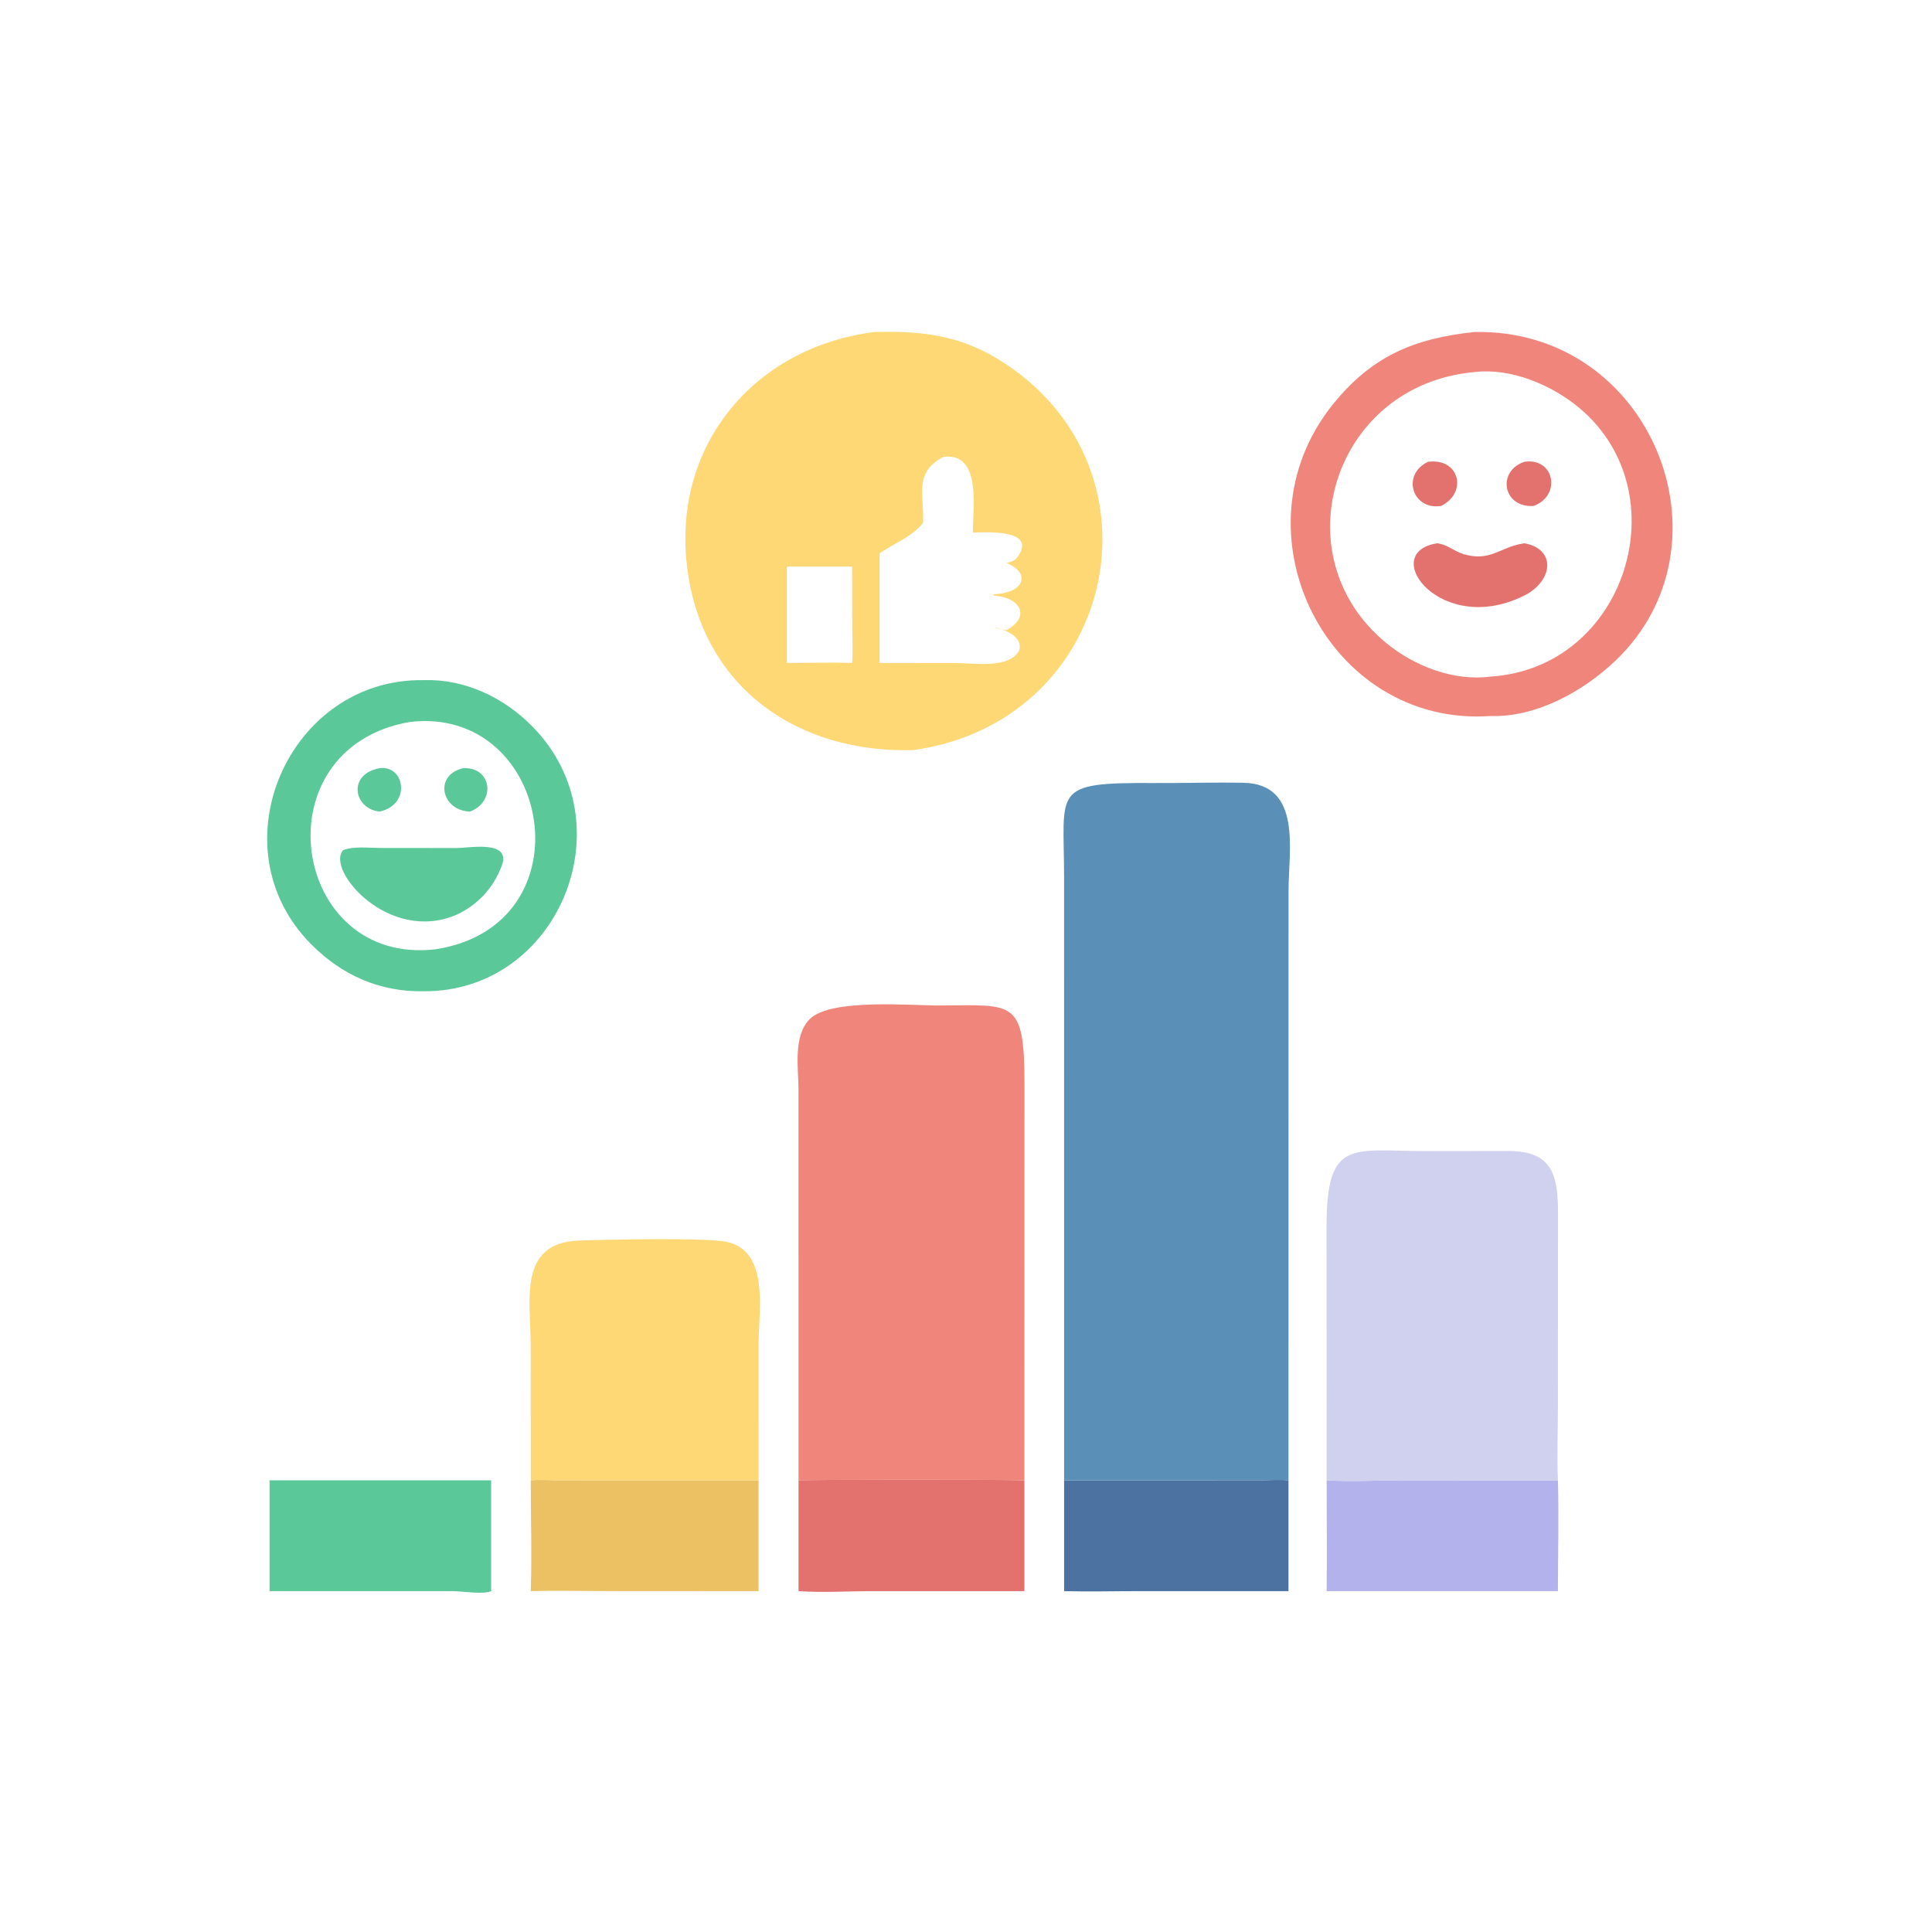 <svg xmlns="http://www.w3.org/2000/svg" xmlns:xlink="http://www.w3.org/1999/xlink" width="96" height="96"><path fill="#5AC899" transform="scale(0.188 0.188)" d="M71.243 391.253L129.807 391.253L129.807 420.545C127.832 421.489 122.103 420.552 119.648 420.55L71.243 420.545L71.243 391.253Z"></path><path fill="#4B72A0" transform="scale(0.188 0.188)" d="M281.247 391.253L333.38 391.233C335.758 391.218 338.184 391.043 340.553 391.253L340.553 420.545L301.137 420.545C294.515 420.546 287.863 420.717 281.247 420.545L281.247 391.253Z"></path><path fill="#E3726F" transform="scale(0.188 0.188)" d="M211.055 391.253C211.54 391.079 265.864 391.026 270.753 391.253L270.753 420.545L230.901 420.542C224.344 420.542 217.578 420.998 211.055 420.545L211.055 391.253Z"></path><path fill="#EBC163" transform="scale(0.188 0.188)" d="M140.281 391.253C142.599 391.04 145.001 391.22 147.331 391.235L200.485 391.253L200.485 420.545L160.498 420.536C153.773 420.535 147.001 420.368 140.281 420.545C140.612 410.814 140.267 400.999 140.281 391.253Z"></path><path fill="#B4B2EC" transform="scale(0.188 0.188)" d="M350.634 391.253C357.178 391.658 363.916 391.252 370.487 391.25L411.764 391.253C412.055 400.97 411.766 410.817 411.764 420.545L350.634 420.545C350.761 410.789 350.635 401.01 350.634 391.253Z"></path><path fill="#FED875" transform="scale(0.188 0.188)" d="M140.281 391.253L140.266 355.314C140.264 344.026 136.781 328.508 152.907 327.894C160.397 327.609 185.365 327.097 191.564 328.144C203.601 330.176 200.49 346.623 200.491 355.239L200.485 391.253L147.331 391.235C145.001 391.22 142.599 391.04 140.281 391.253Z"></path><path fill="#CFD1EE" transform="scale(0.188 0.188)" d="M350.634 391.253L350.619 324.392C350.581 300.87 357.222 304.192 376.728 304.24L398.941 304.213C410.513 304.302 411.816 310.938 411.79 320.863L411.761 372.006C411.76 378.386 411.497 384.885 411.764 391.253L370.487 391.25C363.916 391.252 357.178 391.658 350.634 391.253Z"></path><path fill="#5AC899" transform="scale(0.188 0.188)" d="M111.919 179.763C122.765 179.396 133.059 184.273 140.635 191.933C166.106 217.686 147.612 262.263 111.919 261.995C100.342 262.183 90.376 257.764 82.229 249.556C56.643 223.78 76.373 179.229 111.919 179.763ZM108.249 190.828C68.331 197.836 76.868 255.339 115.061 250.909C156.037 244.663 145.855 186.306 108.249 190.828Z"></path><path fill="#5AC899" transform="scale(0.188 0.188)" d="M122.433 203.036C130.031 202.639 131.13 211.953 124.2 214.504C116.646 214.248 114.564 204.856 122.433 203.036Z"></path><path fill="#5AC899" transform="scale(0.188 0.188)" d="M100.343 203.036C106.983 202.175 108.76 212.66 100.343 214.504C93.455 213.815 91.74 204.611 100.343 203.036Z"></path><path fill="#5AC899" transform="scale(0.188 0.188)" d="M100.343 224.118L120.657 224.135C124.265 224.127 135.235 221.948 132.6 228.879C130.409 234.645 126.379 239.062 120.834 241.697C102.772 249.625 86.016 229.859 90.684 224.714C93.332 223.606 97.488 224.12 100.343 224.118Z"></path><path fill="#F0857C" transform="scale(0.188 0.188)" d="M211.055 391.253L211.044 288.008C211.042 282.326 209.565 273.8 214.022 269.351C219.557 263.825 240.676 265.799 248.563 265.757C267.93 265.655 270.795 264.035 270.772 286.614L270.753 391.253C265.864 391.026 211.54 391.079 211.055 391.253Z"></path><path fill="#F0857C" transform="scale(0.188 0.188)" d="M389.647 87.751C436.477 86.739 459.347 143.975 426.859 174.729C418.323 182.81 406.026 189.602 394.022 189.247C350.768 192.29 325.08 140.397 352.413 106.724C362.708 94.043 373.816 89.444 389.647 87.751ZM389.647 98.347C352.363 101.713 338.345 146.795 366.293 169.88C373.765 176.051 384.24 180.128 394.022 178.819C429.772 176.511 444.157 130.285 417.487 107.872C410.199 101.748 399.31 97.157 389.647 98.347Z"></path><path fill="#E3726F" transform="scale(0.188 0.188)" d="M377.433 122.056C385.839 120.971 387.93 130.262 380.892 133.722C373.306 134.922 370.3 125.468 377.433 122.056Z"></path><path fill="#E3726F" transform="scale(0.188 0.188)" d="M402.892 122.056C410.719 120.832 412.867 130.868 405.366 133.722C397.225 134.294 395.537 124.55 402.892 122.056Z"></path><path fill="#E3726F" transform="scale(0.188 0.188)" d="M402.892 143.595C410.824 144.943 410.816 152.723 403.702 156.975C381.234 169.031 363.893 146.069 379.857 143.595C382.457 143.857 384.349 145.71 386.774 146.445C393.835 148.585 396.448 144.627 402.515 143.653L402.892 143.595Z"></path><path fill="#FED875" transform="scale(0.188 0.188)" d="M231.061 87.751C245.615 87.356 256.214 89.069 268.28 97.931C308.831 127.713 293.538 190.874 241.459 198.253C211.24 199.167 185.943 182.174 181.702 150.63C177.319 118.026 199.154 91.841 231.061 87.751ZM249.321 120.778C241.396 124.973 244.326 130.723 243.963 138.233C240.668 142.133 236.542 143.458 232.476 146.248L232.476 175.225L252.586 175.237C257.328 175.236 266.732 176.903 269.376 171.907C271.141 165.89 256.7 164.93 266.059 166.562C272.323 163.007 269.746 158.327 263.736 157.535L262.517 157.375L262.595 157.069C271.122 156.727 272.322 151.273 266.059 148.825C267.917 148.297 268.552 148.041 269.514 146.328C273.198 139.771 260.094 140.726 257.147 140.758C257.081 134.766 259.602 119.359 249.321 120.778ZM207.976 149.749L207.976 175.225C213.705 175.221 219.494 175.042 225.216 175.225C225.441 172.062 225.267 168.81 225.247 165.638L225.216 149.749L207.976 149.749Z"></path><path fill="#5A8FB7" transform="scale(0.188 0.188)" d="M281.247 391.253L281.242 231.801C281.229 208.522 277.764 206.812 304.972 206.959C312.846 207.001 320.752 206.745 328.62 206.894C344.258 207.19 340.564 224.894 340.563 235.475L340.553 391.253C338.184 391.043 335.758 391.218 333.38 391.233L281.247 391.253Z"></path></svg>